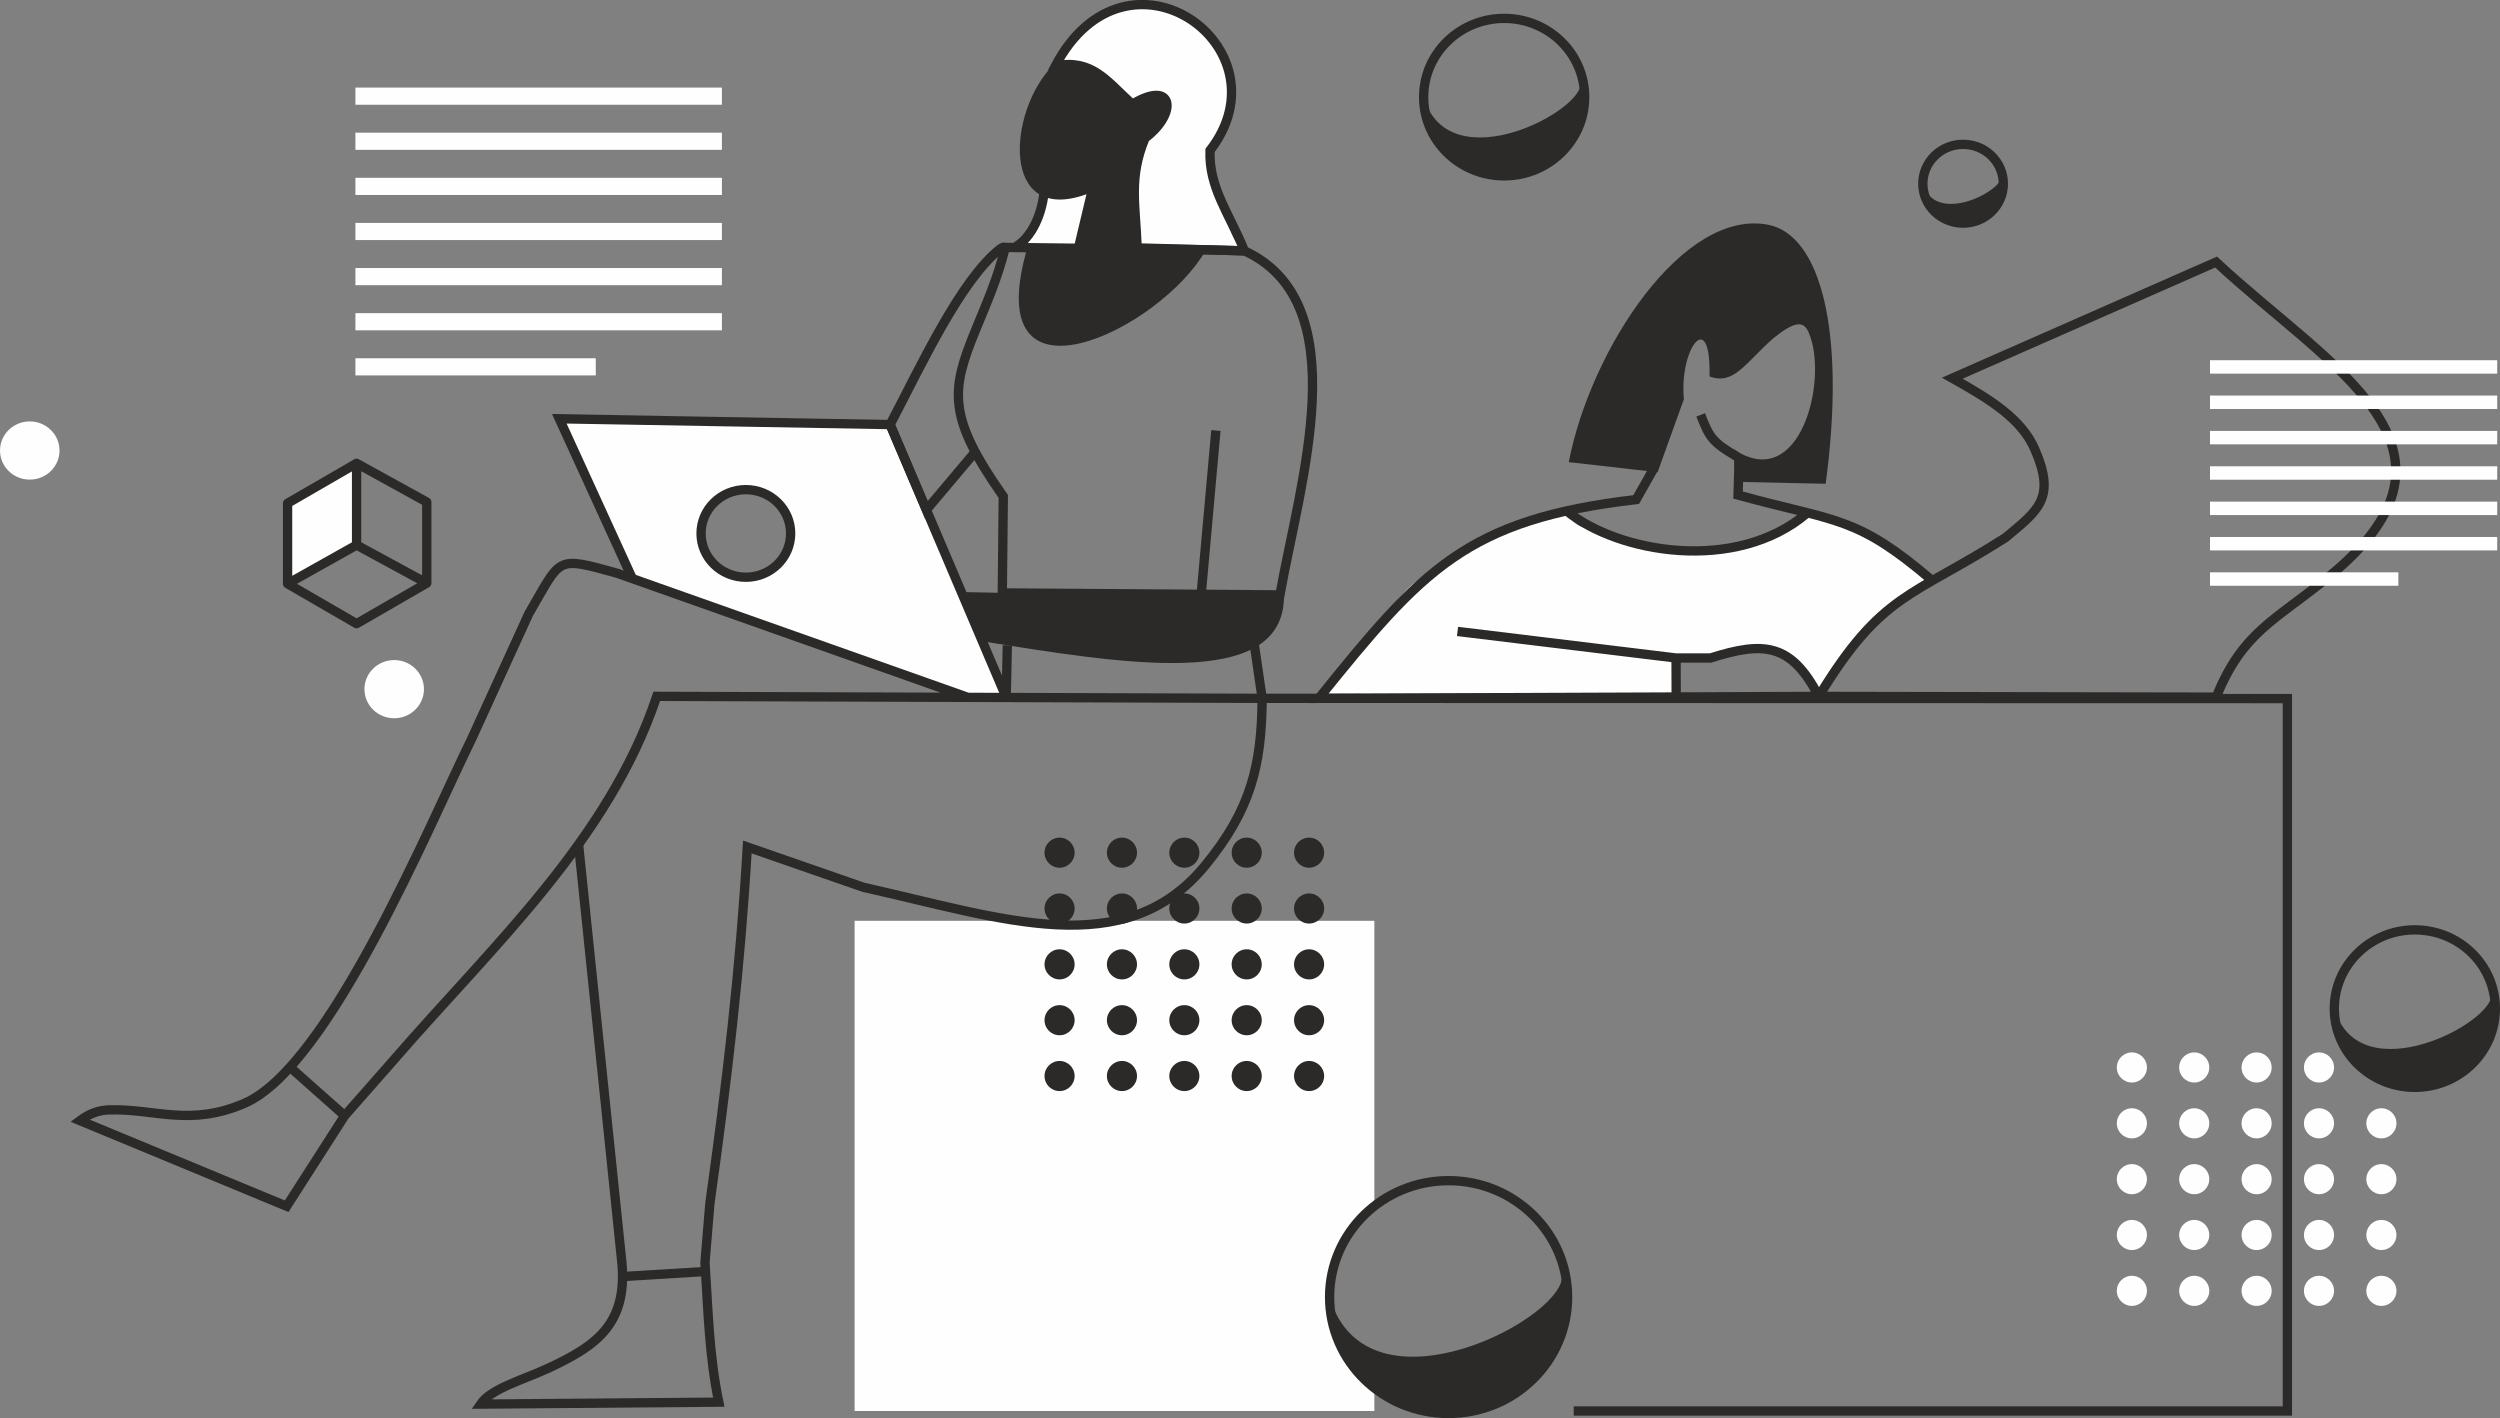<?xml version="1.0" encoding="UTF-8"?> <!-- Creator: CorelDRAW 2018 (64-Bit) --> <svg xmlns="http://www.w3.org/2000/svg" xmlns:xlink="http://www.w3.org/1999/xlink" xml:space="preserve" width="3175px" height="1801px" style="shape-rendering:geometricPrecision; text-rendering:geometricPrecision; image-rendering:optimizeQuality; fill-rule:evenodd; clip-rule:evenodd" viewBox="0 0 692.43 392.78"><rect x="0" y="0" width="692.43" height="392.78" fill="#808080" stroke="none"/> <defs> <style type="text/css"> <![CDATA[ .str3 {stroke:#2B2A29;stroke-width:2.58;stroke-miterlimit:22.926} .str0 {stroke:#2B2A29;stroke-width:2.58;stroke-miterlimit:22.926} .str2 {stroke:#2B2A29;stroke-width:2.58;stroke-miterlimit:22.926} .str1 {stroke:#2B2A29;stroke-width:0.52;stroke-miterlimit:22.926} .str4 {stroke:#2B2A29;stroke-width:2.58;stroke-linejoin:round;stroke-miterlimit:22.926} .fil1 {fill:none} .fil0 {fill:#FEFEFE} .fil3 {fill:#FEFEFE} .fil2 {fill:#2B2A29} .fil4 {fill:#2B2A29} ]]> </style> </defs> <g id="Layer_x0020_1">  <path class="fil0" d="M535.2 160.82c-0.81,-0.16 -12.7,7.37 -13.49,8.97 -0.84,1.7 -6.43,6.84 -7.92,8.24 -3.47,3.3 -7.23,9.26 -9.66,13.37 -0.8,1.35 -7.18,-10.97 -13.19,-10.73 -5.37,0.21 -7.92,-1.08 -14.04,1.19 -2.05,0.76 -11.08,-0.89 -11.73,0.99 -2.15,6.23 -0.58,5.5 -1.38,9.38 -1.26,0.44 -15.18,1.16 -21.44,1.03 -1.38,0.73 -4.83,0.54 -6.07,0.19 -3.97,-1.14 -16.15,0.45 -20.44,-0.23 -5.9,-0.93 -8.48,-0.83 -14.58,-0.83 -2.6,0 -6.85,0.05 -9.27,0 -7.43,-0.15 -14.93,0.25 -22.24,0.7 -5.71,0.35 -3.4,-0.55 -1.33,-3.55 2.18,-3.15 5.02,-5.07 6.08,-6.55 4.73,-6.69 9.42,-13.64 15.06,-19.59 2.57,-2.7 6.24,-4.72 9.1,-6.98 2.81,-2.23 21.04,-11.71 23.71,-11.6 1.17,0.04 12.41,-3.54 12.51,-3.53 -0.07,-0.01 -0.1,0.58 -0.14,0.63 -0.11,0.15 -0.21,0.34 -0.29,0.56 0.62,1.04 1.68,2.76 3.6,3.43 11.24,3.89 23.18,8.34 35.71,6.8 1.51,-0.18 6.87,0.01 8.22,-1.04 0.04,-0.03 10.32,-2.65 11.92,-4.67 0.98,-1.24 6.01,-4.96 7.68,-4.4 9.83,3.3 19.07,5.71 27.49,11.92 1.87,1.38 5.8,6.23 6.13,6.3z"></path> <polyline class="fil1 str0" points="349.58,193.42 633.54,193.49 633.54,390.81 435.88,390.81 "></polyline> <path class="fil0" d="M380.66 255.03l-143.96 0 0 135.78 143.96 0 0 -6.36c-7.56,-5.91 -12.41,-15 -12.41,-25.2 0,-10.2 4.85,-19.29 12.41,-25.2l0 -79.02z"></path> <path class="fil0" d="M283.34 68.9c-0.07,-3.96 3.51,-5.64 4.47,-10.35 2.7,-13.27 -2.22,-8.46 -0.82,-19.88 1.15,-9.31 2.66,-11.37 5.95,-19.36 1.03,-2.49 -0.48,-4.13 4.53,-8.63 8.37,-7.54 8.12,-10.74 23.9,-8.8 2.58,0.32 10.99,4.87 11.49,7.3 2.18,0.44 9.35,8.86 8.17,14.65 -0.9,4.43 -0.9,10.69 -3.62,14.51 -5.34,7.5 1.7,15.73 3.02,23.53 1.64,9.67 9.09,5.66 -4.34,7.31 -5.8,0.71 -24.66,0.5 -28.63,2.13 -11.02,4.55 -12.63,2.35 -23.1,-3.27 -0.79,-0.42 -1.1,0.82 -1.02,0.86z"></path> <path class="fil0 str1" d="M265.74 193.14l-90.59 -32.88 -20.24 -44.27 91.62 1.61 32.16 75.54 -12.95 0zm-59.16 -57.52c6.85,0 12.4,5.43 12.4,12.13 0,6.7 -5.55,12.13 -12.4,12.13 -6.85,0 -12.41,-5.43 -12.41,-12.13 0,-6.7 5.56,-12.13 12.41,-12.13z"></path> <path class="fil1 str2" d="M292.33 18.22c19.8,-37.5 64.94,-5.12 42.81,23.45 -0.37,10.33 5.29,17.36 9.54,27.81l-29.72 -0.82c-0.42,-11.98 -2.41,-19.34 2.18,-30.4 9.14,-6.85 8.02,-16.4 -3.54,-9.4 -7.15,-6.5 -11.05,-12.53 -21.27,-10.64z"></path> <path class="fil2" d="M291.65 18.12c-12.51,12.52 -14.76,44.33 9.27,35.68l-3.41 14.32 -12.81 0c-14.4,48.21 36.87,23.24 49.33,1.07l-19.07 -0.53c-0.42,-11.98 -2.41,-19.34 2.18,-30.4 9.14,-6.85 8.02,-16.4 -3.54,-9.4 -5.09,-4.63 -8.54,-9.02 -13.79,-10.48l-8.16 -0.26z"></path> <path class="fil1 str2" d="M334.03 69.19l10.65 0.29c31.33,14.44 15.43,64 9.82,95.29l-76.89 -0.55 0.27 -26.72c-15.48,-22.04 -14.57,-29.27 -7.73,-45.95 3.38,-8.23 6.11,-14.34 8.28,-23.02l55.6 0.66z"></path> <line class="fil1 str2" x1="336.77" y1="119.24" x2="332.69" y2="164.61"></line> <path class="fil1 str2" d="M278.49 68.53c-0.7,-0.02 -1.01,0.04 -1.45,0.39 -10.95,8.54 -22.07,32.6 -30.51,48.68l10.05 23.61 13.52 -16.04"></path> <path class="fil2" d="M265.26 163.97l90.36 1.79c-0.72,25.6 -44.84,18.05 -84.56,11.71l-5.8 -13.5z"></path> <line class="fil1 str2" x1="279" y1="178.72" x2="278.69" y2="193.14"></line> <path class="fil1 str2" d="M347.34 178.07l2.24 15.35 -167.68 -0.55c-13.24,39.73 -45.63,69.3 -72.52,100.33l-13.91 15.82 -16.08 25.08 -57.26 -23.72c2.82,-2.11 5.39,-2.88 8.04,-2.97 12.67,-0.41 22.34,4.76 37.56,-1.83 23.61,-10.22 51.46,-77.72 62.92,-100.98l15.81 -34.63c9.2,-15.72 7.17,-15.98 24.54,-11.18l97.06 34.36"></path> <path class="fil1 str2" d="M349.58 193.42c-0.13,18.56 -3.11,30.8 -15.71,46.21 -22.23,27.2 -56.04,14.76 -94.71,6.13l-32.17 -11.17c-2.02,34.44 -5.6,64.51 -10.37,98.69l-1.36 16.36c0.87,13.32 1.12,25.62 3.82,38.72l-65.98 0.54c2.93,-4.36 11.97,-6.75 19.08,-10.09 13.11,-6.17 22.12,-12.27 19.91,-30.53l-11.85 -114.41"></path> <polyline class="fil1 str2" points="175.15,160.26 154.91,115.99 246.53,117.6 278.69,193.14 "></polyline> <ellipse class="fil1 str2" cx="401.22" cy="359.25" rx="32.96" ry="32.24"></ellipse> <path class="fil1 str3" d="M280.94 68.56c4.79,-2.53 7.97,-9.52 8.35,-16.71"></path> <line class="fil1 str3" x1="80.32" y1="295.58" x2="95.47" y2="309.02"></line> <line class="fil1 str3" x1="172.42" y1="353.57" x2="195.42" y2="352.17"></line> <ellipse class="fil1 str2" cx="206.58" cy="147.75" rx="12.41" ry="12.13"></ellipse> <circle class="fil2" cx="293.47" cy="236.17" r="4.17"></circle> <circle class="fil2" cx="310.75" cy="236.17" r="4.17"></circle> <circle class="fil2" cx="328.03" cy="236.17" r="4.17"></circle> <circle class="fil2" cx="345.3" cy="236.17" r="4.17"></circle> <circle class="fil2" cx="362.58" cy="236.17" r="4.17"></circle> <circle class="fil2" cx="293.47" cy="251.63" r="4.17"></circle> <circle class="fil2" cx="310.75" cy="251.63" r="4.17"></circle> <circle class="fil2" cx="328.03" cy="251.63" r="4.17"></circle> <circle class="fil2" cx="345.3" cy="251.63" r="4.17"></circle> <circle class="fil2" cx="362.58" cy="251.63" r="4.17"></circle> <circle class="fil2" cx="293.47" cy="267.1" r="4.17"></circle> <circle class="fil2" cx="310.75" cy="267.1" r="4.17"></circle> <circle class="fil2" cx="328.03" cy="267.1" r="4.17"></circle> <circle class="fil2" cx="345.3" cy="267.1" r="4.17"></circle> <circle class="fil2" cx="362.58" cy="267.1" r="4.17"></circle> <circle class="fil2" cx="293.47" cy="282.57" r="4.17"></circle> <circle class="fil2" cx="310.75" cy="282.57" r="4.17"></circle> <circle class="fil2" cx="328.03" cy="282.57" r="4.17"></circle> <circle class="fil2" cx="345.3" cy="282.57" r="4.17"></circle> <circle class="fil2" cx="362.58" cy="282.57" r="4.17"></circle> <circle class="fil2" cx="293.47" cy="298.03" r="4.17"></circle> <circle class="fil2" cx="310.75" cy="298.03" r="4.17"></circle> <circle class="fil2" cx="328.03" cy="298.03" r="4.17"></circle> <circle class="fil2" cx="345.3" cy="298.03" r="4.17"></circle> <circle class="fil2" cx="362.58" cy="298.03" r="4.17"></circle> <rect class="fil3" x="98.44" y="99.23" width="66.57" height="4.75"></rect> <rect class="fil3" x="98.44" y="86.74" width="101.51" height="4.75"></rect> <rect class="fil3" x="98.44" y="74.24" width="101.51" height="4.75"></rect> <rect class="fil3" x="98.44" y="61.74" width="101.51" height="4.75"></rect> <rect class="fil3" x="98.44" y="49.25" width="101.51" height="4.75"></rect> <rect class="fil3" x="98.44" y="36.75" width="101.51" height="4.75"></rect> <rect class="fil3" x="98.44" y="24.26" width="101.51" height="4.75"></rect> <polygon class="fil0" points="79.65,161.68 98.76,150.96 98.76,128.33 79.65,139.39 "></polygon> <path class="fil1 str4" d="M79.65 161.68l19.11 11.07 19.44 -11.23 -19.44 -10.56m0 -22.63l19.44 10.72 0 22.47m-19.44 -10.56l-19.11 10.72 0 -22.29 19.11 -11.06 0 22.63z"></path> <ellipse class="fil0" cx="109.18" cy="190.88" rx="8.24" ry="8.06"></ellipse> <ellipse class="fil0" cx="8.24" cy="124.78" rx="8.24" ry="8.06"></ellipse> <path class="fil4" d="M432.55 352.71c4.9,23.12 -13.13,38.78 -31.33,38.78 -18.21,0 -32.97,-14.44 -32.97,-32.24 10.43,35.17 67.02,5.04 64.3,-6.54z"></path> <circle class="fil0" cx="590.47" cy="295.66" r="4.17"></circle> <circle class="fil0" cx="607.74" cy="295.66" r="4.17"></circle> <circle class="fil0" cx="625.02" cy="295.66" r="4.17"></circle> <circle class="fil0" cx="642.3" cy="295.66" r="4.17"></circle> <circle class="fil0" cx="659.58" cy="295.66" r="4.17"></circle> <circle class="fil0" cx="590.47" cy="311.13" r="4.17"></circle> <circle class="fil0" cx="607.74" cy="311.13" r="4.17"></circle> <circle class="fil0" cx="625.02" cy="311.13" r="4.17"></circle> <circle class="fil0" cx="642.3" cy="311.13" r="4.17"></circle> <circle class="fil0" cx="659.58" cy="311.13" r="4.17"></circle> <circle class="fil0" cx="590.47" cy="326.6" r="4.17"></circle> <circle class="fil0" cx="607.74" cy="326.6" r="4.17"></circle> <circle class="fil0" cx="625.02" cy="326.6" r="4.17"></circle> <circle class="fil0" cx="642.3" cy="326.6" r="4.17"></circle> <circle class="fil0" cx="659.58" cy="326.6" r="4.17"></circle> <circle class="fil0" cx="590.47" cy="342.06" r="4.17"></circle> <circle class="fil0" cx="607.74" cy="342.06" r="4.17"></circle> <circle class="fil0" cx="625.02" cy="342.06" r="4.17"></circle> <circle class="fil0" cx="642.3" cy="342.06" r="4.17"></circle> <circle class="fil0" cx="659.58" cy="342.06" r="4.17"></circle> <circle class="fil0" cx="590.47" cy="357.53" r="4.17"></circle> <circle class="fil0" cx="607.74" cy="357.53" r="4.17"></circle> <circle class="fil0" cx="625.02" cy="357.53" r="4.17"></circle> <circle class="fil0" cx="642.3" cy="357.53" r="4.17"></circle> <circle class="fil0" cx="659.58" cy="357.53" r="4.17"></circle> <path class="fil2" d="M480.31 133.45l25.35 0.54c5.73,-42.63 -1.55,-68.82 -15.81,-71.71 -23.49,-4.76 -49.21,34.16 -55.35,65.72l24.61 2.79 7.29 -20.24c-1.4,-13.95 7.54,-25.73 7.09,-6.27 6.8,2.42 9.7,-3.53 17.72,-10.64 6.1,-4.87 8.39,-4.75 9.78,-1.48 5.53,12.98 -2.37,44.53 -20.68,32.34l0 8.95z"></path> <path class="fil1 str0" d="M457.95 129.9l-4.77 8.46c-47.1,5.48 -59.24,19.51 -87.93,55.07l138.5 -0.55c-7.68,-14.78 -15.25,-15.3 -29.99,-10.63l-9.54 0 -60.53 -7.36"></path> <path class="fil1 str0" d="M471.04 114.91c2.43,6.34 3.37,7.62 10,11.54"></path> <path class="fil1 str0" d="M481.57 131.03l-0.17 6.1c27.56,7.54 32.7,5.68 53.8,23.69"></path> <path class="fil1 str0" d="M433.9 141.5c14.17,11.63 46.9,17.41 66.62,0.61"></path> <path class="fil1 str0" d="M503.75 192.88c17.51,-28.76 25.57,-27.33 51.7,-43.96 9.03,-7.52 14.05,-10.85 8.19,-24.36 -3.66,-8.46 -12.02,-13.71 -22.91,-19.81l73.07 -32.17c31.5,29.39 75.19,51.47 31.08,87.25 -15.19,12.34 -23.69,15.2 -31.08,33.26l-110.05 -0.21z"></path> <line class="fil1 str0" x1="464.22" y1="182.25" x2="464.26" y2="193.04"></line> <rect class="fil3" x="612.11" y="158.52" width="52.17" height="3.72"></rect> <rect class="fil3" x="612.11" y="148.73" width="79.55" height="3.72"></rect> <rect class="fil3" x="612.11" y="138.94" width="79.55" height="3.72"></rect> <rect class="fil3" x="612.11" y="129.15" width="79.55" height="3.72"></rect> <rect class="fil3" x="612.11" y="119.35" width="79.55" height="3.72"></rect> <rect class="fil3" x="612.11" y="109.56" width="79.55" height="3.72"></rect> <rect class="fil3" x="612.11" y="99.77" width="79.55" height="3.72"></rect> <ellipse class="fil1 str2" cx="416.61" cy="26.9" rx="22.3" ry="21.81"></ellipse> <path class="fil4" d="M437.81 22.47c3.32,15.64 -8.88,26.24 -21.2,26.24 -12.31,0 -22.3,-9.77 -22.3,-21.81 7.06,23.79 45.34,3.41 43.5,-4.43z"></path> <ellipse class="fil1 str2" cx="543.72" cy="50.89" rx="11.15" ry="10.91"></ellipse> <path class="fil4" d="M554.32 48.67c1.66,7.83 -4.44,13.12 -10.6,13.12 -6.16,0 -11.15,-4.88 -11.15,-10.9 3.53,11.9 22.67,1.7 21.75,-2.22z"></path> <ellipse class="fil1 str2" cx="668.84" cy="279.36" rx="22.3" ry="21.81"></ellipse> <path class="fil4" d="M690.03 274.93c3.32,15.65 -8.88,26.24 -21.19,26.24 -12.32,0 -22.3,-9.76 -22.3,-21.81 7.05,23.8 45.34,3.41 43.49,-4.43z"></path> </g> </svg> 